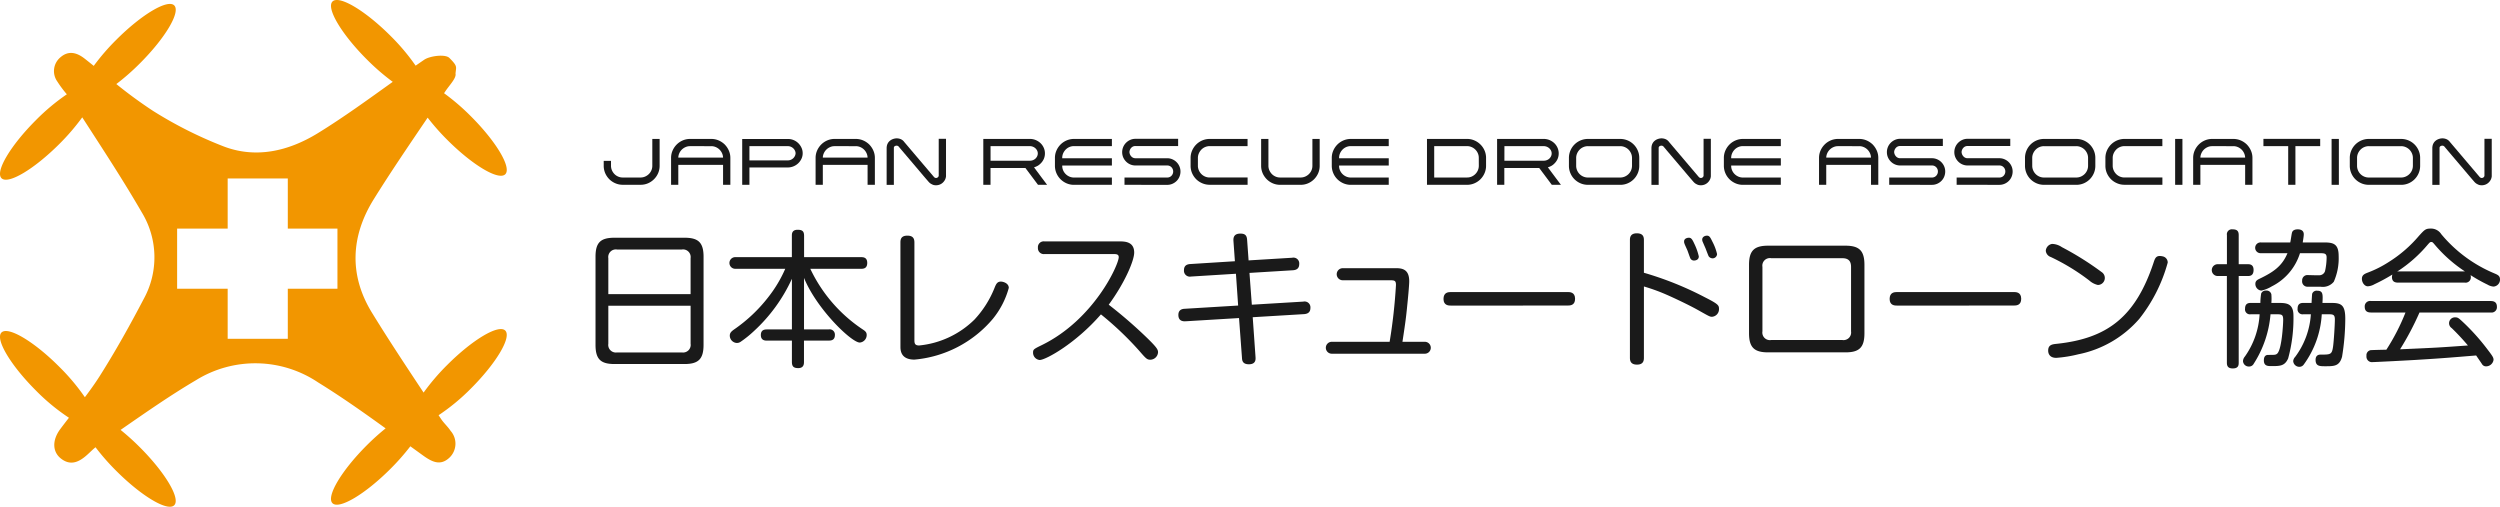 <svg xmlns="http://www.w3.org/2000/svg" width="295.997" height="60" viewBox="0 0 295.997 60">
  <g id="logo" transform="translate(0 0)">
    <path id="パス_1" data-name="パス 1" d="M52.961,43.2a25.978,25.978,0,0,0-2.808,3.282C48.079,43.351,46,40.221,44.037,37.02c-2.736-4.46-2.5-9.065.214-13.428,2.038-3.277,4.218-6.464,6.382-9.663a27.355,27.355,0,0,0,2.329,2.637c3.017,3.017,6.089,4.837,6.861,4.066s-1.049-3.844-4.066-6.861a26.114,26.114,0,0,0-3.181-2.734l.147-.219c.48-.722,1.33-1.575,1.21-2.1.066-.832.284-.847-.722-1.853-.495-.495-2.321-.236-2.97.2-.345.234-.687.472-1.03.71a25.184,25.184,0,0,0-2.982-3.538C43.212,1.226,40.14-.595,39.368.177s1.049,3.844,4.066,6.861A26.347,26.347,0,0,0,46.5,9.69c-2.917,2.088-5.815,4.2-8.864,6.076-3.441,2.112-7.378,3.095-11.357,1.491a48.83,48.83,0,0,1-8.154-4.123,53.7,53.7,0,0,1-4.352-3.182A27.053,27.053,0,0,0,16.566,7.5C19.583,4.487,21.4,1.416,20.632.644s-3.844,1.048-6.861,4.065A26.251,26.251,0,0,0,11.1,7.8c-.351-.282-.7-.564-1.056-.842-.946-.746-1.916-1-2.868-.19a2.124,2.124,0,0,0-.391,2.882,13.311,13.311,0,0,0,1.129,1.514,24.765,24.765,0,0,0-3.675,3.075C1.226,17.255-.595,20.326.177,21.1s3.844-1.048,6.861-4.065a26.2,26.2,0,0,0,2.7-3.141c2.408,3.729,4.849,7.44,7.066,11.279a10.217,10.217,0,0,1,.2,10.246c-1.624,3.1-3.329,6.16-5.2,9.111-.544.858-1.139,1.683-1.755,2.5a25.044,25.044,0,0,0-3.017-3.59C4.021,40.417.949,38.6.177,39.368s1.049,3.844,4.066,6.861a24.077,24.077,0,0,0,3.919,3.233c-.349.448-.7.9-1.034,1.353-.952,1.283-.933,2.652.059,3.453,1.156.933,2.174.441,3.123-.408.336-.3.653-.627,1-.906a26.891,26.891,0,0,0,2.457,2.8c3.017,3.017,6.089,4.838,6.861,4.066s-1.049-3.844-4.066-6.861A28.05,28.05,0,0,0,14.277,50.9c2.936-2.032,5.862-4.08,8.93-5.887a13.331,13.331,0,0,1,14.448.259c2.743,1.692,5.383,3.554,8,5.447a27.956,27.956,0,0,0-2.223,2c-3.017,3.017-4.837,6.089-4.066,6.86s3.844-1.048,6.861-4.065a27.191,27.191,0,0,0,2.357-2.673q.746.541,1.493,1.08c1.063.765,2.052,1.273,3.12.28a2.285,2.285,0,0,0,.155-3.186c-.334-.509-.812-.924-1.146-1.433-.092-.14-.186-.28-.278-.42A24.434,24.434,0,0,0,55.756,46c3.017-3.018,4.838-6.089,4.066-6.861S55.978,40.183,52.961,43.2ZM39.953,34.183H34.075v5.932H26.956V34.183H20.971V27.064h5.985V21.132h7.119v5.932h5.878Z" fill="#f29600"/>
    <g id="グループ化_3" data-name="グループ化 3" transform="translate(70.509 16.377)">
      <g id="グループ化_1" data-name="グループ化 1" transform="translate(0.97)">
        <path id="パス_2" data-name="パス 2" d="M72.147,21.224a2.328,2.328,0,0,1-.491-.722,2.2,2.2,0,0,1-.176-.878v-.581h.863v.581a1.347,1.347,0,0,0,.109.537,1.476,1.476,0,0,0,.3.447,1.386,1.386,0,0,0,.44.3,1.334,1.334,0,0,0,.541.109H75.84a1.346,1.346,0,0,0,.537-.109,1.458,1.458,0,0,0,.447-.3,1.377,1.377,0,0,0,.3-.439,1.306,1.306,0,0,0,.11-.534V16.448H78.1v3.176a2.183,2.183,0,0,1-.177.878,2.294,2.294,0,0,1-1.2,1.2,2.184,2.184,0,0,1-.879.176h-2.1a2.184,2.184,0,0,1-.879-.176A2.278,2.278,0,0,1,72.147,21.224Z" transform="translate(-71.48 -16.377)" fill="#1a1a1a"/>
        <path id="パス_3" data-name="パス 3" d="M85.807,17.106a2.44,2.44,0,0,1,.486.722,2.116,2.116,0,0,1,.181.87v3.184h-.863v-2.36h-5.3v2.36h-.855V18.7a2.136,2.136,0,0,1,.181-.878,2.329,2.329,0,0,1,.486-.714,2.3,2.3,0,0,1,.714-.482,2.172,2.172,0,0,1,.87-.176h2.509a2.18,2.18,0,0,1,.871.176A2.392,2.392,0,0,1,85.807,17.106Zm-4.117.2a1.256,1.256,0,0,0-.521.11,1.428,1.428,0,0,0-.737.725,1.313,1.313,0,0,0-.122.521h5.3a1.329,1.329,0,0,0-.121-.521,1.454,1.454,0,0,0-.3-.432,1.437,1.437,0,0,0-.439-.293,1.309,1.309,0,0,0-.534-.11Z" transform="translate(-71.48 -16.377)" fill="#1a1a1a"/>
        <path id="パス_4" data-name="パス 4" d="M88.732,21.882h-.855V16.456h5.435a1.657,1.657,0,0,1,.658.133,1.755,1.755,0,0,1,.55.365,1.817,1.817,0,0,1,.376.537,1.537,1.537,0,0,1,.141.651,1.511,1.511,0,0,1-.145.658,1.8,1.8,0,0,1-.388.538,1.77,1.77,0,0,1-.565.36,1.751,1.751,0,0,1-.666.129H88.732Zm4.556-2.893a.89.89,0,0,0,.341-.067.949.949,0,0,0,.283-.18.963.963,0,0,0,.2-.267.8.8,0,0,0,.086-.333.786.786,0,0,0-.086-.326.921.921,0,0,0-.2-.266.98.98,0,0,0-.29-.181.92.92,0,0,0-.345-.066H88.732v1.686Z" transform="translate(-71.48 -16.377)" fill="#1a1a1a"/>
        <path id="パス_5" data-name="パス 5" d="M102.918,17.106a2.44,2.44,0,0,1,.486.722,2.116,2.116,0,0,1,.181.87v3.184h-.863v-2.36h-5.3v2.36h-.855V18.7a2.137,2.137,0,0,1,.181-.878,2.329,2.329,0,0,1,.486-.714,2.3,2.3,0,0,1,.714-.482,2.172,2.172,0,0,1,.87-.176h2.509a2.18,2.18,0,0,1,.871.176A2.392,2.392,0,0,1,102.918,17.106Zm-4.117.2a1.256,1.256,0,0,0-.521.11,1.437,1.437,0,0,0-.737.725,1.313,1.313,0,0,0-.122.521h5.3a1.329,1.329,0,0,0-.121-.521,1.454,1.454,0,0,0-.3-.432,1.437,1.437,0,0,0-.439-.293,1.309,1.309,0,0,0-.534-.11Z" transform="translate(-71.48 -16.377)" fill="#1a1a1a"/>
        <path id="パス_6" data-name="パス 6" d="M110.337,21.819a.957.957,0,0,1-.2-.117,1.3,1.3,0,0,1-.2-.188q-.416-.478-.867-1.012l-.909-1.074-.91-1.071q-.451-.529-.859-1.015a.318.318,0,0,0-.235-.094.415.415,0,0,0-.224.062.235.235,0,0,0-.1.2v4.376h-.855V17.444l.008-.024a1.058,1.058,0,0,1,.121-.439,1.047,1.047,0,0,1,.275-.329,1.246,1.246,0,0,1,.376-.2,1.3,1.3,0,0,1,.419-.071,1.23,1.23,0,0,1,.483.1.99.99,0,0,1,.4.326l1.764,2.078,1.773,2.086a.376.376,0,0,0,.1.07.307.307,0,0,0,.13.032.335.335,0,0,0,.2-.071.3.3,0,0,0,.117-.188V16.432h.863V20.87a1.115,1.115,0,0,1-.133.44,1.3,1.3,0,0,1-.271.337,1.149,1.149,0,0,1-.365.216,1.239,1.239,0,0,1-.423.074,1.211,1.211,0,0,1-.247-.027A.839.839,0,0,1,110.337,21.819Z" transform="translate(-71.48 -16.377)" fill="#1a1a1a"/>
        <path id="パス_7" data-name="パス 7" d="M123.182,19.381a1.391,1.391,0,0,1-.345.262,2.128,2.128,0,0,1-.408.169l.38.51.4.537q.2.27.4.533c.131.175.254.339.369.49H122.9l-1.49-1.992h-4.132v1.992h-.855V16.448h5.5a1.79,1.79,0,0,1,.988.282,1.7,1.7,0,0,1,.588.608,1.621,1.621,0,0,1,.22.827,1.6,1.6,0,0,1-.141.671,1.773,1.773,0,0,1-.4.553Zm-5.9-.353h4.674a.954.954,0,0,0,.349-.067.927.927,0,0,0,.294-.184.906.906,0,0,0,.2-.275.767.767,0,0,0,.075-.337.745.745,0,0,0-.078-.337.952.952,0,0,0-.208-.275,1,1,0,0,0-.3-.184.971.971,0,0,0-.357-.066h-4.65Z" transform="translate(-71.48 -16.377)" fill="#1a1a1a"/>
        <path id="パス_8" data-name="パス 8" d="M126.177,17.71a1.553,1.553,0,0,0-.3.447,1.341,1.341,0,0,0-.109.541v.04h5.881V19.6H125.77v.039a1.322,1.322,0,0,0,.109.534,1.41,1.41,0,0,0,.3.439,1.458,1.458,0,0,0,.447.3,1.348,1.348,0,0,0,.538.109h4.485v.863h-4.485a2.182,2.182,0,0,1-.883-.18,2.336,2.336,0,0,1-.717-.486,2.281,2.281,0,0,1-.483-.718,2.209,2.209,0,0,1-.176-.874V18.7a2.136,2.136,0,0,1,.181-.878,2.329,2.329,0,0,1,.486-.714,2.279,2.279,0,0,1,.717-.482,2.21,2.21,0,0,1,.875-.176h4.485V17.3h-4.485a1.348,1.348,0,0,0-.55.11A1.413,1.413,0,0,0,126.177,17.71Z" transform="translate(-71.481 -16.377)" fill="#1a1a1a"/>
        <path id="パス_9" data-name="パス 9" d="M133.141,21.882v-.863H138.2a.7.7,0,0,0,.279-.054.683.683,0,0,0,.223-.153.762.762,0,0,0,.149-.228.73.73,0,0,0-.149-.784.678.678,0,0,0-.5-.208h-3.764a1.542,1.542,0,0,1-.608-.121,1.583,1.583,0,0,1-.5-.337,1.646,1.646,0,0,1-.341-.5,1.6,1.6,0,0,1,0-1.231,1.551,1.551,0,0,1,.337-.5,1.62,1.62,0,0,1,.5-.342,1.523,1.523,0,0,1,.615-.125h5.05v.855h-5.05a.646.646,0,0,0-.5.208.809.809,0,0,0-.216.5.833.833,0,0,0,.224.525.649.649,0,0,0,.49.212H138.2a1.507,1.507,0,0,1,.608.125,1.588,1.588,0,0,1,.835.835,1.5,1.5,0,0,1,.126.608,1.587,1.587,0,0,1-.122.62,1.536,1.536,0,0,1-.333.5,1.613,1.613,0,0,1-.5.338,1.528,1.528,0,0,1-.616.125Z" transform="translate(-71.481 -16.377)" fill="#1a1a1a"/>
        <path id="パス_10" data-name="パス 10" d="M141.634,21.224a2.325,2.325,0,0,1-.49-.722,2.184,2.184,0,0,1-.177-.878V18.7a2.141,2.141,0,0,1,.181-.874,2.323,2.323,0,0,1,.486-.718,2.29,2.29,0,0,1,.717-.482,2.231,2.231,0,0,1,.883-.176h4.478V17.3h-4.478a1.382,1.382,0,0,0-.988.411,1.533,1.533,0,0,0-.3.447,1.3,1.3,0,0,0-.114.537v.926a1.33,1.33,0,0,0,.11.537,1.439,1.439,0,0,0,.3.447,1.382,1.382,0,0,0,.439.3,1.334,1.334,0,0,0,.541.109h4.494v.863h-4.478a2.214,2.214,0,0,1-.883-.176A2.273,2.273,0,0,1,141.634,21.224Z" transform="translate(-71.481 -16.377)" fill="#1a1a1a"/>
        <path id="パス_11" data-name="パス 11" d="M149.986,21.224a2.328,2.328,0,0,1-.491-.722,2.2,2.2,0,0,1-.176-.878V16.448h.863v3.176a1.347,1.347,0,0,0,.109.537,1.476,1.476,0,0,0,.3.447,1.386,1.386,0,0,0,.44.3,1.334,1.334,0,0,0,.541.109h2.423a1.347,1.347,0,0,0,.537-.109,1.458,1.458,0,0,0,.447-.3,1.394,1.394,0,0,0,.3-.439,1.323,1.323,0,0,0,.11-.534V16.448h.862v3.176a2.183,2.183,0,0,1-.176.878,2.325,2.325,0,0,1-.49.722,2.283,2.283,0,0,1-.714.482,2.182,2.182,0,0,1-.878.176h-2.416a2.182,2.182,0,0,1-.878-.176A2.279,2.279,0,0,1,149.986,21.224Z" transform="translate(-71.481 -16.377)" fill="#1a1a1a"/>
        <path id="パス_12" data-name="パス 12" d="M158.957,17.71a1.514,1.514,0,0,0-.3.447,1.325,1.325,0,0,0-.11.541v.04h5.881V19.6h-5.881v.039a1.306,1.306,0,0,0,.11.534,1.39,1.39,0,0,0,.3.439,1.45,1.45,0,0,0,.448.3,1.339,1.339,0,0,0,.537.109h4.485v.863h-4.485a2.182,2.182,0,0,1-.883-.18,2.336,2.336,0,0,1-.717-.486,2.261,2.261,0,0,1-.482-.718,2.192,2.192,0,0,1-.177-.874V18.7a2.136,2.136,0,0,1,.181-.878,2.329,2.329,0,0,1,.486-.714,2.291,2.291,0,0,1,.717-.482,2.21,2.21,0,0,1,.875-.176h4.485V17.3h-4.485a1.339,1.339,0,0,0-.549.11A1.39,1.39,0,0,0,158.957,17.71Z" transform="translate(-71.481 -16.377)" fill="#1a1a1a"/>
        <path id="パス_13" data-name="パス 13" d="M168.955,16.448h4.737a2.177,2.177,0,0,1,.882.18,2.326,2.326,0,0,1,.718.487,2.284,2.284,0,0,1,.482.713,2.178,2.178,0,0,1,.176.87v.926a2.178,2.178,0,0,1-.18.882,2.323,2.323,0,0,1-.486.718,2.266,2.266,0,0,1-.718.482,2.187,2.187,0,0,1-.874.176h-4.737Zm6.133,2.235a1.326,1.326,0,0,0-.11-.534,1.393,1.393,0,0,0-.3-.439,1.437,1.437,0,0,0-.447-.3,1.33,1.33,0,0,0-.537-.11H169.81v3.716h3.9a1.32,1.32,0,0,0,.533-.109,1.433,1.433,0,0,0,.439-.3,1.416,1.416,0,0,0,.3-.443,1.368,1.368,0,0,0,.11-.545Z" transform="translate(-71.481 -16.377)" fill="#1a1a1a"/>
        <path id="パス_14" data-name="パス 14" d="M184.02,19.381a1.392,1.392,0,0,1-.345.262,2.128,2.128,0,0,1-.408.169l.38.51.4.537q.2.27.4.533c.131.175.253.339.368.49h-1.082l-1.49-1.992h-4.132v1.992h-.855V16.448h5.5a1.79,1.79,0,0,1,.988.282,1.7,1.7,0,0,1,.588.608,1.665,1.665,0,0,1,.079,1.5,1.789,1.789,0,0,1-.4.553Zm-5.9-.353h4.673a.946.946,0,0,0,.349-.067.92.92,0,0,0,.3-.184.907.907,0,0,0,.2-.275.767.767,0,0,0,.075-.337.734.734,0,0,0-.079-.337.931.931,0,0,0-.207-.275,1,1,0,0,0-.3-.184.975.975,0,0,0-.357-.066h-4.65Z" transform="translate(-71.481 -16.377)" fill="#1a1a1a"/>
        <path id="パス_15" data-name="パス 15" d="M188.019,21.882a2.205,2.205,0,0,1-.882-.176,2.241,2.241,0,0,1-1.2-1.2,2.209,2.209,0,0,1-.176-.882V18.7a2.188,2.188,0,0,1,.176-.874,2.241,2.241,0,0,1,1.2-1.2,2.223,2.223,0,0,1,.882-.176h3.811a2.223,2.223,0,0,1,.882.176,2.241,2.241,0,0,1,1.2,1.2,2.188,2.188,0,0,1,.177.874v.926a2.209,2.209,0,0,1-.177.882,2.241,2.241,0,0,1-1.2,1.2,2.205,2.205,0,0,1-.882.176Zm-1.4-2.258a1.368,1.368,0,0,0,.11.545,1.39,1.39,0,0,0,.741.741,1.364,1.364,0,0,0,.545.109h3.811a1.364,1.364,0,0,0,.545-.109,1.457,1.457,0,0,0,.447-.3,1.377,1.377,0,0,0,.412-.988V18.7a1.347,1.347,0,0,0-.11-.537,1.44,1.44,0,0,0-.3-.447,1.4,1.4,0,0,0-.447-.3,1.348,1.348,0,0,0-.545-.11h-3.811a1.381,1.381,0,0,0-.988.411,1.481,1.481,0,0,0-.3.447,1.347,1.347,0,0,0-.11.537Z" transform="translate(-71.481 -16.377)" fill="#1a1a1a"/>
        <path id="パス_16" data-name="パス 16" d="M200.895,21.819a.982.982,0,0,1-.2-.117,1.346,1.346,0,0,1-.2-.188q-.415-.478-.866-1.012t-.91-1.074q-.459-.541-.91-1.071t-.858-1.015a.319.319,0,0,0-.236-.094.411.411,0,0,0-.223.062.233.233,0,0,0-.106.2v4.376h-.855V17.444l.008-.024a1.058,1.058,0,0,1,.122-.439,1.044,1.044,0,0,1,.274-.329,1.252,1.252,0,0,1,.377-.2,1.294,1.294,0,0,1,.419-.071,1.229,1.229,0,0,1,.482.1.984.984,0,0,1,.4.326l1.765,2.078q.878,1.035,1.772,2.086a.368.368,0,0,0,.106.07.3.3,0,0,0,.129.032.333.333,0,0,0,.2-.071.3.3,0,0,0,.118-.188V16.432h.862V20.87a1.1,1.1,0,0,1-.133.44,1.261,1.261,0,0,1-.271.337,1.145,1.145,0,0,1-.364.216,1.241,1.241,0,0,1-.424.074,1.219,1.219,0,0,1-.247-.027A.84.84,0,0,1,200.895,21.819Z" transform="translate(-71.481 -16.377)" fill="#1a1a1a"/>
        <path id="パス_17" data-name="パス 17" d="M205.381,17.71a1.514,1.514,0,0,0-.3.447,1.341,1.341,0,0,0-.11.541v.04h5.881V19.6h-5.881v.039a1.322,1.322,0,0,0,.11.534,1.378,1.378,0,0,0,.3.439,1.457,1.457,0,0,0,.447.3,1.343,1.343,0,0,0,.537.109h4.485v.863h-4.485a2.174,2.174,0,0,1-.882-.18,2.329,2.329,0,0,1-.718-.486,2.262,2.262,0,0,1-.482-.718,2.192,2.192,0,0,1-.177-.874V18.7a2.137,2.137,0,0,1,.181-.878,2.33,2.33,0,0,1,.486-.714,2.284,2.284,0,0,1,.718-.482,2.2,2.2,0,0,1,.874-.176h4.485V17.3h-4.485a1.339,1.339,0,0,0-.549.11A1.39,1.39,0,0,0,205.381,17.71Z" transform="translate(-71.481 -16.377)" fill="#1a1a1a"/>
        <path id="パス_18" data-name="パス 18" d="M221.724,17.106a2.478,2.478,0,0,1,.486.722,2.131,2.131,0,0,1,.18.87v3.184h-.863v-2.36h-5.3v2.36h-.854V18.7a2.152,2.152,0,0,1,.18-.878,2.329,2.329,0,0,1,.486-.714,2.3,2.3,0,0,1,.714-.482,2.175,2.175,0,0,1,.87-.176h2.51a2.179,2.179,0,0,1,.87.176A2.41,2.41,0,0,1,221.724,17.106Zm-4.118.2a1.259,1.259,0,0,0-.521.11,1.437,1.437,0,0,0-.737.725,1.313,1.313,0,0,0-.122.521h5.3a1.312,1.312,0,0,0-.121-.521,1.454,1.454,0,0,0-.3-.432,1.437,1.437,0,0,0-.439-.293,1.3,1.3,0,0,0-.533-.11Z" transform="translate(-71.481 -16.377)" fill="#1a1a1a"/>
        <path id="パス_19" data-name="パス 19" d="M223.684,21.882v-.863h5.058a.7.7,0,0,0,.278-.054.677.677,0,0,0,.224-.153.763.763,0,0,0,.149-.228.711.711,0,0,0,.055-.278.7.7,0,0,0-.2-.506.678.678,0,0,0-.5-.208h-3.764a1.538,1.538,0,0,1-.608-.121,1.583,1.583,0,0,1-.5-.337,1.629,1.629,0,0,1-.341-.5,1.511,1.511,0,0,1-.125-.616,1.562,1.562,0,0,1,.458-1.117,1.632,1.632,0,0,1,.5-.342,1.528,1.528,0,0,1,.616-.125h5.05v.855h-5.05a.646.646,0,0,0-.5.208.809.809,0,0,0-.216.5.828.828,0,0,0,.224.525.647.647,0,0,0,.49.212h3.764a1.51,1.51,0,0,1,.608.125,1.588,1.588,0,0,1,.835.835,1.514,1.514,0,0,1,.125.608,1.586,1.586,0,0,1-.121.62,1.522,1.522,0,0,1-.334.5,1.608,1.608,0,0,1-.5.338,1.531,1.531,0,0,1-.616.125Z" transform="translate(-71.482 -16.377)" fill="#1a1a1a"/>
        <path id="パス_20" data-name="パス 20" d="M231.667,21.882v-.863h5.058a.7.7,0,0,0,.278-.054.676.676,0,0,0,.224-.153.762.762,0,0,0,.149-.228.711.711,0,0,0,.055-.278.7.7,0,0,0-.2-.506.678.678,0,0,0-.5-.208h-3.764a1.538,1.538,0,0,1-.608-.121,1.583,1.583,0,0,1-.5-.337,1.629,1.629,0,0,1-.341-.5,1.511,1.511,0,0,1-.125-.616,1.561,1.561,0,0,1,.458-1.117,1.632,1.632,0,0,1,.5-.342,1.528,1.528,0,0,1,.616-.125h5.05v.855h-5.05a.645.645,0,0,0-.5.208.809.809,0,0,0-.216.5.828.828,0,0,0,.224.525.647.647,0,0,0,.49.212h3.764a1.511,1.511,0,0,1,.608.125,1.588,1.588,0,0,1,.835.835,1.514,1.514,0,0,1,.125.608,1.587,1.587,0,0,1-.121.62,1.523,1.523,0,0,1-.334.5,1.608,1.608,0,0,1-.5.338,1.531,1.531,0,0,1-.616.125Z" transform="translate(-71.482 -16.377)" fill="#1a1a1a"/>
        <path id="パス_21" data-name="パス 21" d="M242.018,21.882a2.209,2.209,0,0,1-.882-.176,2.241,2.241,0,0,1-1.2-1.2,2.226,2.226,0,0,1-.176-.882V18.7a2.2,2.2,0,0,1,.176-.874,2.241,2.241,0,0,1,1.2-1.2,2.226,2.226,0,0,1,.882-.176h3.811a2.231,2.231,0,0,1,.883.176,2.291,2.291,0,0,1,.717.482,2.262,2.262,0,0,1,.482.718,2.188,2.188,0,0,1,.177.874v.926a2.209,2.209,0,0,1-.177.882,2.243,2.243,0,0,1-1.2,1.2,2.214,2.214,0,0,1-.883.176Zm-1.4-2.258a1.368,1.368,0,0,0,.11.545,1.39,1.39,0,0,0,.741.741,1.367,1.367,0,0,0,.545.109h3.811a1.364,1.364,0,0,0,.545-.109,1.474,1.474,0,0,0,.448-.3,1.39,1.39,0,0,0,.3-.443,1.35,1.35,0,0,0,.11-.545V18.7a1.33,1.33,0,0,0-.11-.537,1.454,1.454,0,0,0-.3-.447,1.413,1.413,0,0,0-.448-.3,1.348,1.348,0,0,0-.545-.11h-3.811a1.382,1.382,0,0,0-.988.411,1.483,1.483,0,0,0-.3.447,1.347,1.347,0,0,0-.11.537Z" transform="translate(-71.482 -16.377)" fill="#1a1a1a"/>
        <path id="パス_22" data-name="パス 22" d="M249.946,21.224a2.326,2.326,0,0,1-.49-.722,2.182,2.182,0,0,1-.176-.878V18.7a2.158,2.158,0,0,1,.18-.874,2.324,2.324,0,0,1,.486-.718,2.283,2.283,0,0,1,.718-.482,2.222,2.222,0,0,1,.882-.176h4.478V17.3h-4.478a1.382,1.382,0,0,0-.988.411,1.532,1.532,0,0,0-.3.447,1.3,1.3,0,0,0-.114.537v.926a1.348,1.348,0,0,0,.11.537,1.458,1.458,0,0,0,.3.447,1.382,1.382,0,0,0,.439.3,1.338,1.338,0,0,0,.541.109h4.494v.863h-4.478a2.205,2.205,0,0,1-.882-.176A2.266,2.266,0,0,1,249.946,21.224Z" transform="translate(-71.482 -16.377)" fill="#1a1a1a"/>
        <path id="パス_23" data-name="パス 23" d="M257.537,21.882V16.448h.863v5.434Z" transform="translate(-71.482 -16.377)" fill="#1a1a1a"/>
        <path id="パス_24" data-name="パス 24" d="M266.022,17.106a2.44,2.44,0,0,1,.486.722,2.116,2.116,0,0,1,.181.87v3.184h-.863v-2.36h-5.3v2.36h-.855V18.7a2.136,2.136,0,0,1,.181-.878,2.327,2.327,0,0,1,.486-.714,2.3,2.3,0,0,1,.714-.482,2.172,2.172,0,0,1,.87-.176h2.509a2.18,2.18,0,0,1,.871.176A2.393,2.393,0,0,1,266.022,17.106Zm-4.117.2a1.256,1.256,0,0,0-.521.11,1.427,1.427,0,0,0-.737.725,1.315,1.315,0,0,0-.122.521h5.3a1.33,1.33,0,0,0-.121-.521,1.454,1.454,0,0,0-.3-.432,1.436,1.436,0,0,0-.439-.293,1.309,1.309,0,0,0-.534-.11Z" transform="translate(-71.482 -16.377)" fill="#1a1a1a"/>
        <path id="パス_25" data-name="パス 25" d="M274.711,17.3h-2.933v4.579h-.855V17.3H267.99v-.855h6.721Z" transform="translate(-71.482 -16.377)" fill="#1a1a1a"/>
        <path id="パス_26" data-name="パス 26" d="M276.06,21.882V16.448h.862v5.434Z" transform="translate(-71.482 -16.377)" fill="#1a1a1a"/>
        <path id="パス_27" data-name="パス 27" d="M280.475,21.882a2.205,2.205,0,0,1-.882-.176,2.24,2.24,0,0,1-1.2-1.2,2.209,2.209,0,0,1-.177-.882V18.7a2.188,2.188,0,0,1,.177-.874,2.261,2.261,0,0,1,.482-.718,2.284,2.284,0,0,1,.718-.482,2.223,2.223,0,0,1,.882-.176h3.811a2.231,2.231,0,0,1,.883.176,2.291,2.291,0,0,1,.717.482,2.261,2.261,0,0,1,.482.718,2.188,2.188,0,0,1,.177.874v.926a2.209,2.209,0,0,1-.177.882,2.243,2.243,0,0,1-1.2,1.2,2.214,2.214,0,0,1-.883.176Zm-1.4-2.258a1.351,1.351,0,0,0,.11.545,1.39,1.39,0,0,0,.741.741,1.364,1.364,0,0,0,.545.109h3.811a1.364,1.364,0,0,0,.545-.109,1.458,1.458,0,0,0,.447-.3,1.377,1.377,0,0,0,.412-.988V18.7a1.347,1.347,0,0,0-.11-.537,1.441,1.441,0,0,0-.3-.447,1.4,1.4,0,0,0-.447-.3,1.347,1.347,0,0,0-.545-.11h-3.811a1.381,1.381,0,0,0-.988.411,1.464,1.464,0,0,0-.3.447,1.331,1.331,0,0,0-.11.537Z" transform="translate(-71.482 -16.377)" fill="#1a1a1a"/>
        <path id="パス_28" data-name="パス 28" d="M293.351,21.819a.981.981,0,0,1-.2-.117,1.3,1.3,0,0,1-.2-.188q-.416-.478-.866-1.012t-.91-1.074q-.459-.541-.91-1.071t-.858-1.015a.32.32,0,0,0-.236-.094.411.411,0,0,0-.223.062.235.235,0,0,0-.106.2v4.376h-.855V17.444l.008-.024a1.043,1.043,0,0,1,.122-.439,1.031,1.031,0,0,1,.274-.329,1.246,1.246,0,0,1,.376-.2,1.3,1.3,0,0,1,.42-.071,1.226,1.226,0,0,1,.482.1.99.99,0,0,1,.4.326q.887,1.042,1.764,2.078l1.773,2.086a.369.369,0,0,0,.106.07.3.3,0,0,0,.129.032.333.333,0,0,0,.2-.071.3.3,0,0,0,.118-.188V16.432h.863V20.87a1.117,1.117,0,0,1-.134.44,1.261,1.261,0,0,1-.271.337,1.144,1.144,0,0,1-.364.216,1.239,1.239,0,0,1-.423.074,1.212,1.212,0,0,1-.248-.027A.839.839,0,0,1,293.351,21.819Z" transform="translate(-71.482 -16.377)" fill="#1a1a1a"/>
      </g>
      <g id="グループ化_2" data-name="グループ化 2" transform="translate(0 10.689)">
        <path id="パス_29" data-name="パス 29" d="M83.3,40.834c0,1.673-.61,2.266-2.249,2.266H72.758c-1.621,0-2.248-.558-2.248-2.266V30.395c0-1.691.609-2.248,2.248-2.248h8.295c1.6,0,2.249.54,2.249,2.248Zm-1.534-6.013V30.569a.9.9,0,0,0-1.028-1.028H73.054a.9.9,0,0,0-1.028,1.028v4.252ZM72.026,36.2v4.5a.9.9,0,0,0,1.028,1.028H80.74a.9.9,0,0,0,1.028-1.028V36.2Z" transform="translate(-70.51 -27.066)" fill="#1a1a1a"/>
        <path id="パス_30" data-name="パス 30" d="M98.119,39a.623.623,0,0,1,.732.662c0,.628-.453.663-.732.663H95.191v2.509c0,.227,0,.75-.679.75-.61,0-.75-.261-.75-.75V40.329H90.817c-.209,0-.732,0-.732-.663,0-.627.453-.662.732-.662h2.945V33.009a19.272,19.272,0,0,1-4.531,6.222,12.7,12.7,0,0,1-1.568,1.255.775.775,0,0,1-.419.121.877.877,0,0,1-.837-.87c0-.349.227-.524.489-.716a18.105,18.105,0,0,0,4.078-3.851,15.241,15.241,0,0,0,2-3.346H87.1a.69.69,0,1,1,0-1.377h6.657V27.92c0-.226,0-.715.68-.715.557,0,.767.175.767.715v2.527h6.745c.226,0,.731,0,.731.68,0,.645-.418.7-.731.7H95.941a17.679,17.679,0,0,0,6.187,7.163c.349.226.488.366.488.679a.894.894,0,0,1-.82.889c-.975,0-5.088-3.956-6.6-7.65V39Z" transform="translate(-70.51 -27.066)" fill="#1a1a1a"/>
        <path id="パス_31" data-name="パス 31" d="M106.61,28.7c0-.366.087-.8.819-.8.575,0,.837.245.837.8V40.19c0,.4,0,.714.557.714a10.827,10.827,0,0,0,6.553-3.067,12.007,12.007,0,0,0,2.423-3.869c.156-.366.3-.628.7-.628.279,0,.941.192.941.749a9.935,9.935,0,0,1-1.9,3.678,13.73,13.73,0,0,1-9.271,4.81c-1.656,0-1.656-1.15-1.656-1.551Z" transform="translate(-70.51 -27.066)" fill="#1a1a1a"/>
        <path id="パス_32" data-name="パス 32" d="M123.676,30.081a.7.7,0,0,1-.785-.749.687.687,0,0,1,.785-.749h8.975c.715,0,1.638.139,1.638,1.323,0,.942-1.1,3.556-3.015,6.17a54.76,54.76,0,0,1,4.654,4.043c1.08,1.064,1.184,1.29,1.184,1.6a.932.932,0,0,1-.923.871c-.383,0-.523-.156-1.325-1.081a37.658,37.658,0,0,0-4.513-4.287c-3.015,3.469-6.553,5.4-7.25,5.4a.866.866,0,0,1-.785-.888c0-.366.1-.418,1.063-.889,6.17-3.033,9.081-9.516,9.081-10.4,0-.349-.3-.366-.628-.366Z" transform="translate(-70.511 -27.066)" fill="#1a1a1a"/>
        <path id="パス_33" data-name="パス 33" d="M146.04,28.512c-.018-.33.017-.854.819-.854.557,0,.767.209.8.75l.175,2.423,5.158-.314a.689.689,0,0,1,.837.75c0,.453-.244.7-.749.731l-5.142.314.279,3.764,6.1-.366a.693.693,0,0,1,.836.75c0,.505-.3.7-.749.732l-6.082.366.331,4.7c.017.262.07.872-.785.872-.766,0-.8-.47-.818-.767l-.349-4.706-6.344.384c-.331.017-.837-.052-.837-.749,0-.541.331-.716.75-.733l6.326-.383-.261-3.764-5.316.33a.7.7,0,0,1-.836-.749c0-.487.261-.7.749-.731l5.281-.332Z" transform="translate(-70.511 -27.066)" fill="#1a1a1a"/>
        <path id="パス_34" data-name="パス 34" d="M168.7,40.468a.706.706,0,1,1,0,1.412H157.685a.706.706,0,1,1,0-1.412h6.849a63.966,63.966,0,0,0,.749-6.727c0-.506-.157-.558-.68-.558h-5.594a.715.715,0,1,1,0-1.429h6.344c.906,0,1.5.331,1.5,1.552,0,.487-.175,2.317-.244,2.945-.14,1.516-.314,2.6-.558,4.217Z" transform="translate(-70.511 -27.066)" fill="#1a1a1a"/>
        <path id="パス_35" data-name="パス 35" d="M171.8,36.181c-.261,0-.889,0-.889-.784,0-.767.541-.82.889-.82h13.8c.261,0,.889,0,.889.8,0,.767-.558.8-.889.8Z" transform="translate(-70.511 -27.066)" fill="#1a1a1a"/>
        <path id="パス_36" data-name="パス 36" d="M194.639,42.333c0,.3-.018.837-.819.837s-.837-.523-.837-.837V28.443c0-.244,0-.819.819-.819.8,0,.837.5.837.819v3.851a38.893,38.893,0,0,1,7.2,2.893c1.585.8,1.69.959,1.69,1.377a.9.9,0,0,1-.819.942c-.262,0-.314-.036-1.674-.8-.992-.558-2.718-1.377-3.712-1.813a22.229,22.229,0,0,0-2.683-.976Zm4.81-13.472a.6.6,0,0,1-.052-.278c0-.367.418-.436.557-.436.279,0,.4.156.663.732a6.942,6.942,0,0,1,.522,1.48c0,.455-.47.489-.558.489a.48.48,0,0,1-.435-.244c-.07-.139-.3-.819-.349-.942S199.484,28.983,199.449,28.861Zm2.143-.244a.678.678,0,0,1-.052-.243c0-.349.349-.472.558-.472.3,0,.4.192.662.733a6.018,6.018,0,0,1,.54,1.446.529.529,0,0,1-.54.506.584.584,0,0,1-.453-.245c-.035-.052-.314-.784-.366-.923C201.889,29.3,201.645,28.739,201.592,28.617Z" transform="translate(-70.511 -27.066)" fill="#1a1a1a"/>
        <path id="パス_37" data-name="パス 37" d="M218.483,29.088c1.621,0,2.266.557,2.266,2.265v8.1c0,1.726-.645,2.266-2.266,2.266h-9.132c-1.638,0-2.266-.575-2.266-2.266v-8.1c0-1.691.628-2.265,2.266-2.265ZM209.7,30.569a.893.893,0,0,0-1.028,1.028v7.634a.893.893,0,0,0,1.028,1.028h8.436a.9.9,0,0,0,1.028-1.028V31.6c0-.679-.3-1.028-1.028-1.028Z" transform="translate(-70.511 -27.066)" fill="#1a1a1a"/>
        <path id="パス_38" data-name="パス 38" d="M224.622,36.181c-.262,0-.889,0-.889-.784,0-.767.54-.82.889-.82h13.8c.261,0,.889,0,.889.8,0,.767-.558.8-.889.8Z" transform="translate(-70.512 -27.066)" fill="#1a1a1a"/>
        <path id="パス_39" data-name="パス 39" d="M244.127,29.262a35.374,35.374,0,0,1,4.7,2.946.832.832,0,0,1-.435,1.533,2.262,2.262,0,0,1-1.011-.523,25.162,25.162,0,0,0-4.566-2.788.869.869,0,0,1-.593-.732.882.882,0,0,1,.75-.819A2.161,2.161,0,0,1,244.127,29.262Zm12.531,1.83a18.611,18.611,0,0,1-3.364,6.658,12.894,12.894,0,0,1-7.232,4.2,15.063,15.063,0,0,1-2.6.419c-.853,0-.958-.592-.958-.855,0-.661.436-.749.958-.8,6.03-.627,9.359-3.171,11.5-9.55.174-.54.279-.855.767-.855a1.861,1.861,0,0,1,.366.052A.736.736,0,0,1,256.658,31.092Z" transform="translate(-70.512 -27.066)" fill="#1a1a1a"/>
        <path id="パス_40" data-name="パス 40" d="M266.195,31.284c.541,0,.628.383.628.68,0,.435-.175.714-.628.714h-1.132V42.943c0,.261-.018.68-.7.68-.593,0-.7-.314-.7-.68V32.678H262.64a.7.7,0,1,1,0-1.394h1.028V27.833a.588.588,0,0,1,.662-.68c.523,0,.733.192.733.68v3.451Zm.3,5.925a.583.583,0,0,1-.68-.662c0-.663.453-.68.68-.68h1.133a6.93,6.93,0,0,1,.1-1.133.592.592,0,0,1,.575-.33.579.579,0,0,1,.628.453,6.586,6.586,0,0,1,0,1.01h.906c.958,0,1.708.1,1.708,1.517a17.932,17.932,0,0,1-.628,5.054c-.4.906-.975.906-1.969.906-.436,0-.906,0-.906-.679,0-.645.4-.645.522-.645.785,0,.889,0,1.064-.158.54-.522.7-3.486.7-3.991,0-.645-.175-.662-.819-.662h-.68a12.748,12.748,0,0,1-1.987,5.856.608.608,0,0,1-.54.331.688.688,0,0,1-.732-.645.9.9,0,0,1,.226-.54,9.557,9.557,0,0,0,1.743-5Zm1.2-7.232a.638.638,0,1,1,0-1.273h3.469c.052-.174.156-.993.208-1.15.07-.3.367-.4.68-.4s.715.1.715.593c0,.244-.1.784-.122.958h2.492c1.1,0,1.76.14,1.76,1.6a6.861,6.861,0,0,1-.575,3.051,1.672,1.672,0,0,1-1.551.593h-1.551a.631.631,0,0,1-.645-.716.622.622,0,0,1,.7-.662c.192,0,1.081.036,1.255.017a.717.717,0,0,0,.749-.47,7.447,7.447,0,0,0,.192-1.638c0-.5-.3-.5-.836-.5h-2.318a6.576,6.576,0,0,1-3.329,3.921,4.189,4.189,0,0,1-1.238.506.785.785,0,0,1-.714-.8c0-.349.227-.471.471-.593,1.637-.784,2.683-1.481,3.328-3.032Zm5.019,7.232a.588.588,0,0,1-.679-.662c0-.628.4-.68.679-.68h.976c.018-.365.053-.976.07-1.081a.549.549,0,0,1,.593-.365c.7,0,.679.418.627,1.446h1.063c1.15,0,1.638.227,1.638,1.866a28.163,28.163,0,0,1-.383,4.513c-.314,1.116-.924,1.116-2,1.116-.628,0-1.133,0-1.133-.751,0-.626.471-.626.593-.626,1.2,0,1.342,0,1.481-.977.087-.627.209-2.544.209-3.189,0-.558-.209-.61-.715-.61h-.836a11.144,11.144,0,0,1-2.126,5.943.628.628,0,0,1-.523.279.728.728,0,0,1-.732-.68.8.8,0,0,1,.227-.488,9.445,9.445,0,0,0,1.864-5.054Z" transform="translate(-70.512 -27.066)" fill="#1a1a1a"/>
        <path id="パス_41" data-name="パス 41" d="M283.94,33.462c-.4,0-.732-.122-.732-.68a1.148,1.148,0,0,1,.052-.278,21.047,21.047,0,0,1-2.126,1.15,1.791,1.791,0,0,1-.784.244c-.383,0-.7-.436-.7-.889,0-.436.3-.575.645-.715A12.87,12.87,0,0,0,282.86,31a15.288,15.288,0,0,0,3.537-3.066c.68-.75.8-.872,1.412-.872a1.444,1.444,0,0,1,1.237.663,16.388,16.388,0,0,0,6.31,4.653c.365.156.644.279.644.7a.828.828,0,0,1-.766.854,1.626,1.626,0,0,1-.7-.227,18.363,18.363,0,0,1-2.021-1.133.744.744,0,0,1,.034.245.624.624,0,0,1-.731.644ZM286.467,37a33.387,33.387,0,0,1-2.3,4.357c4.34-.192,4.357-.192,8.035-.453a27.315,27.315,0,0,0-1.917-2.056.694.694,0,0,1,.435-1.273c.314,0,.436.122,1.116.767a25.548,25.548,0,0,1,2.736,3.1c.593.767.663.924.663,1.167a.9.9,0,0,1-.889.768.544.544,0,0,1-.471-.261c-.1-.158-.593-.872-.7-1.029-3.172.261-4.043.332-6.257.47-1.847.123-5.769.315-5.978.315a.655.655,0,0,1-.749-.733.606.606,0,0,1,.488-.68c.192-.017,1.568-.052,1.865-.052A25.093,25.093,0,0,0,284.811,37h-4.078c-.349,0-.749-.087-.749-.68a.64.64,0,0,1,.749-.679h14.152c.313,0,.749.069.749.679a.634.634,0,0,1-.732.68Zm-2.527-4.863h7.912A16.519,16.519,0,0,1,288.3,29c-.261-.313-.3-.348-.436-.348s-.174.035-.435.331a16.082,16.082,0,0,1-3.608,3.173Z" transform="translate(-70.512 -27.066)" fill="#1a1a1a"/>
      </g>
    </g>
  </g>
</svg>
